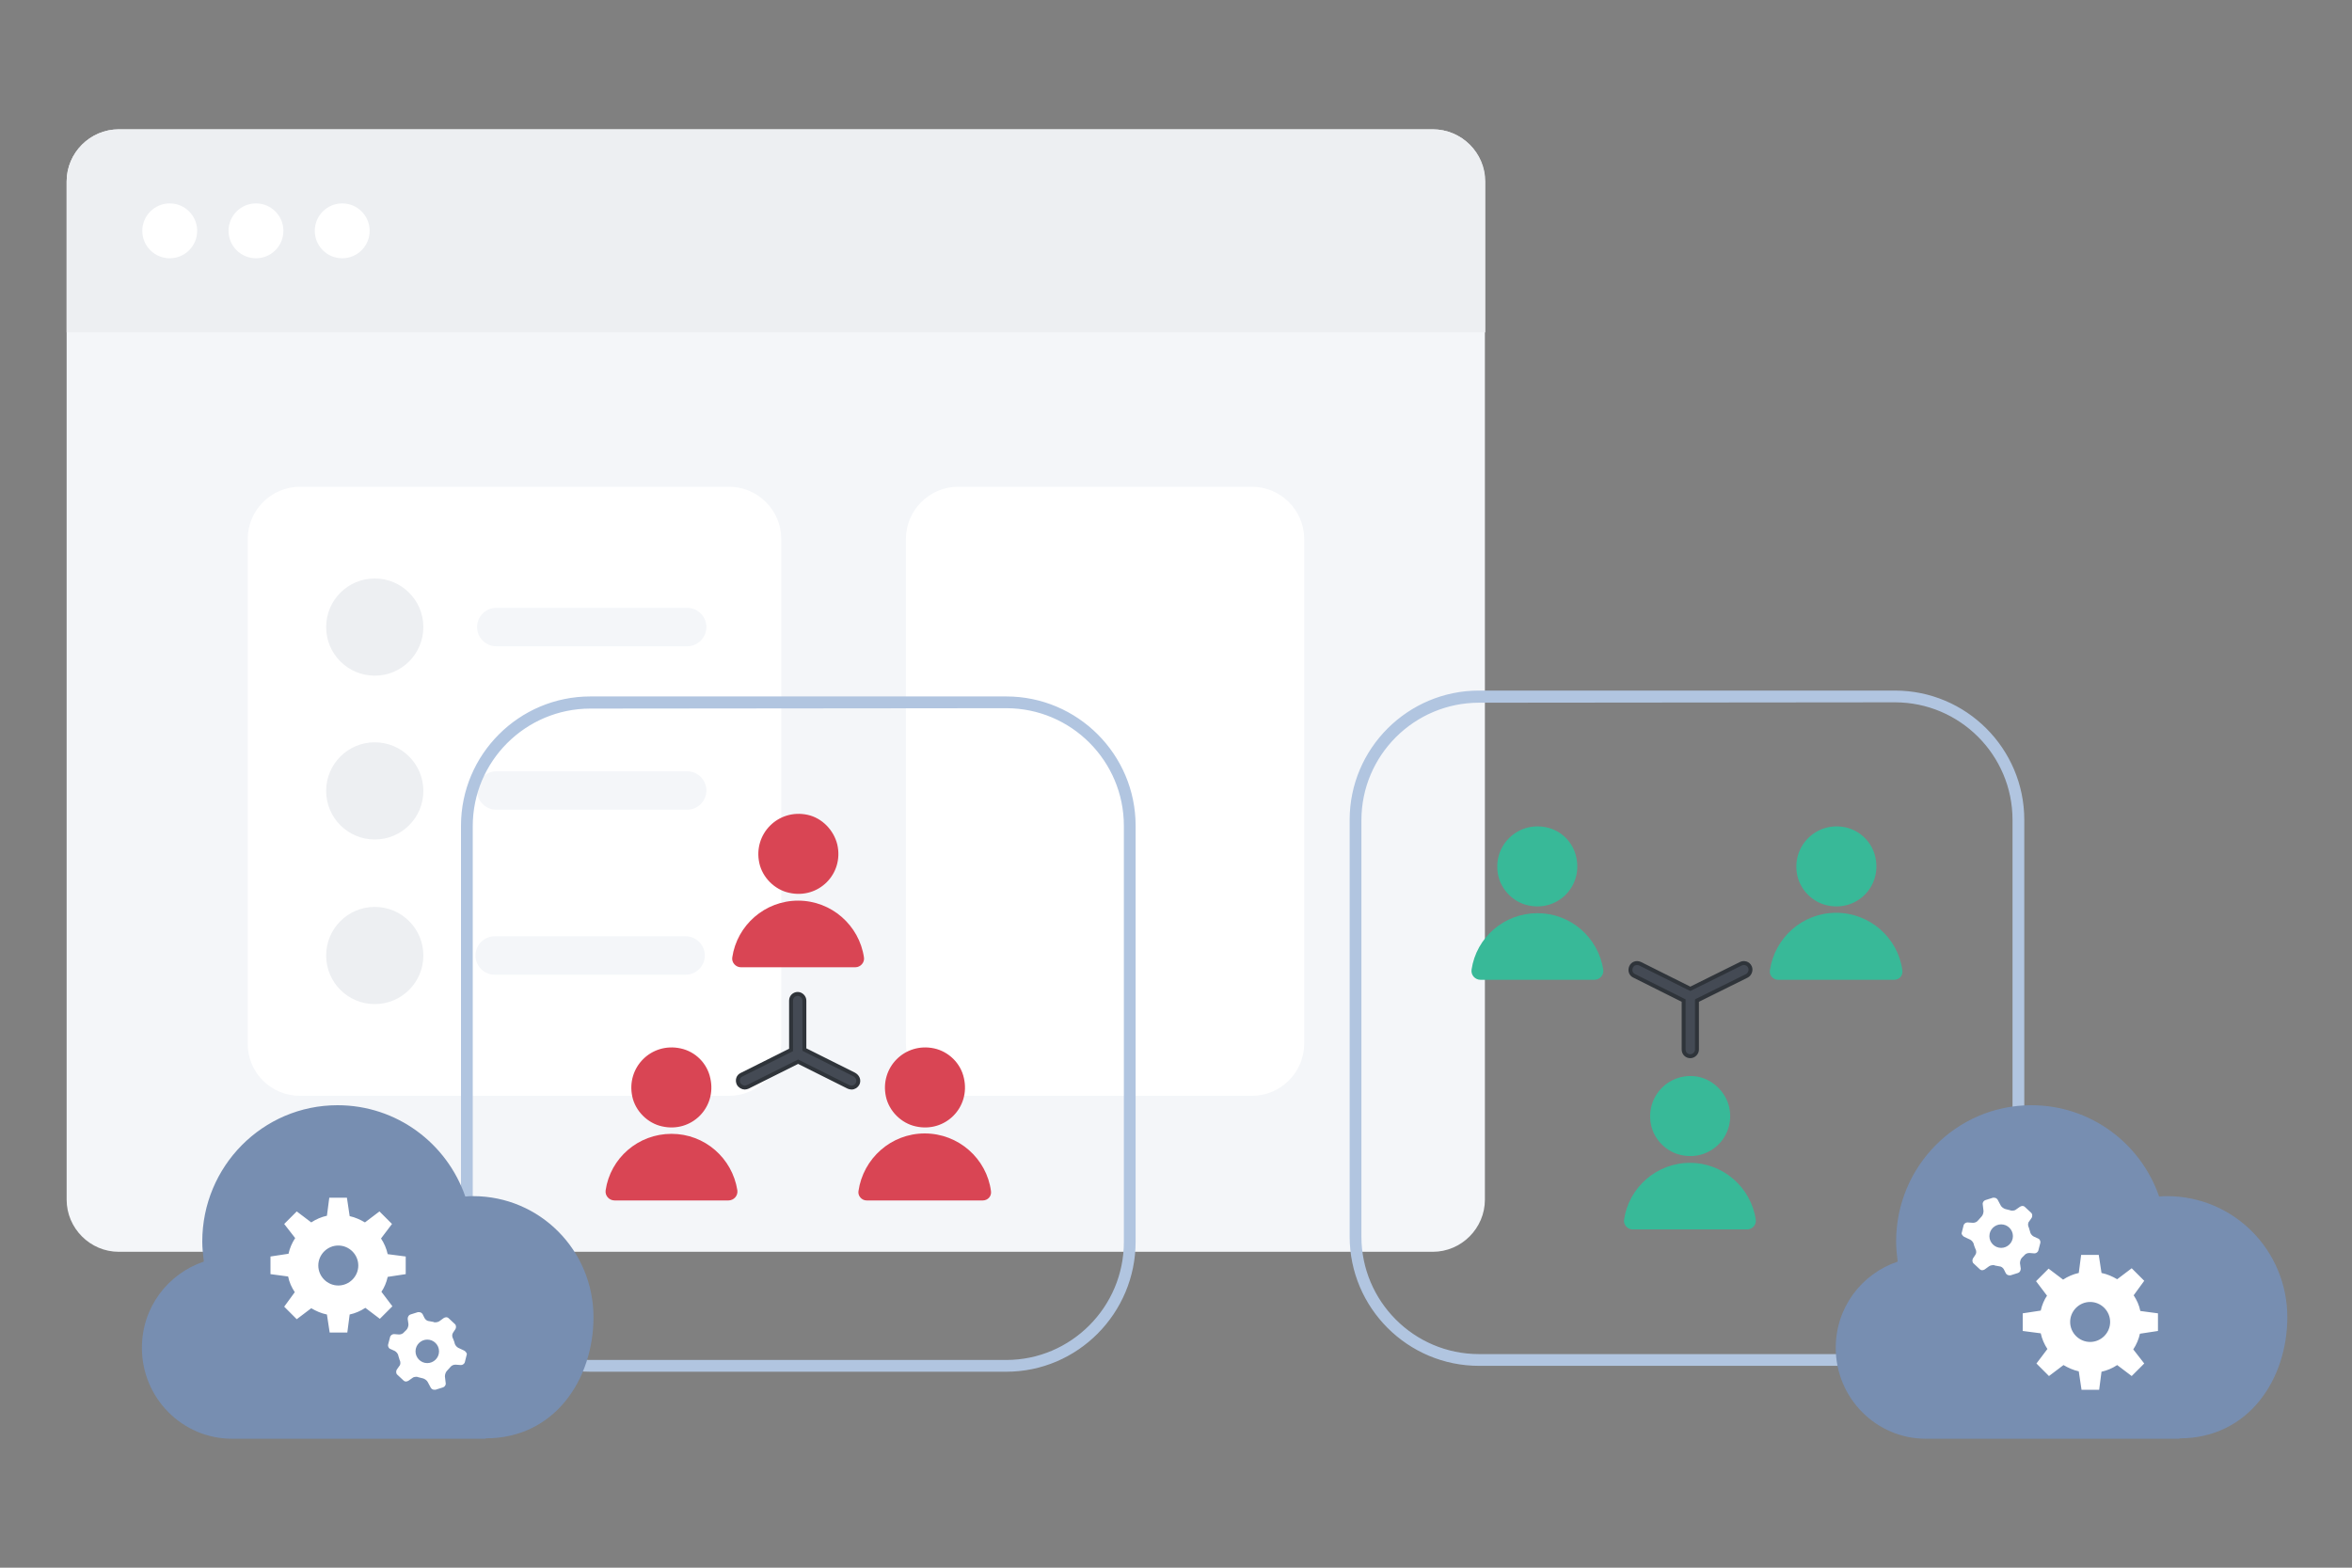 <svg aria-hidden="true" role="presentation" id="Layer_1" xmlns="http://www.w3.org/2000/svg" xmlns:xlink="http://www.w3.org/1999/xlink" x="0px" y="0px" viewBox="0 0 600 400" style="enable-background:new 0 0 600 400;" xml:space="preserve"><rect x="0" y="0" width="600" height="400" fill="#808080" stroke="none"/> <style type="text/css"> .st0{fill:#F4F6F9;} .st1{fill:#EDEFF2;} .st2{fill:#FFFFFF;} .st3{fill:#D94554;} .st4{fill:#B1C5E0;} .st5{fill:#38B998;} .st6{fill:#444A54;stroke:#2F343A;stroke-miterlimit:10;} .st7{fill:#778EB1;} </style> <g> <g> <path class="st0" d="M30.3,319.4h335.2c7.3,0,13.3-6,13.3-13.3V46.3c0-7.3-6-13.3-13.3-13.3H30.3C23,33,17,39,17,46.3v259.8 C17,313.4,23,319.4,30.3,319.4z"></path> </g> <g> <path class="st1" d="M365.5,33H30.3C23,33,17,39,17,46.3v38.5h361.9V46.3C378.9,39,372.9,33,365.5,33z"></path> </g> <g> <path class="st2" d="M76.5,279.6h109.5c7.3,0,13.3-6,13.3-13.3V137.5c0-7.3-6-13.3-13.3-13.3H76.5c-7.3,0-13.3,6-13.3,13.3v128.7 C63.1,273.6,69.1,279.6,76.5,279.6z"></path> </g> <g> <path class="st2" d="M244.4,279.6h75c7.3,0,13.3-6,13.3-13.3V137.5c0-7.3-6-13.3-13.3-13.3h-75c-7.3,0-13.3,6-13.3,13.3v128.7 C231.1,273.6,237.1,279.6,244.4,279.6z"></path> </g> <g> <circle class="st2" cx="43.3" cy="58.9" r="7"></circle> </g> <g> <circle class="st2" cx="65.3" cy="58.9" r="7"></circle> </g> <g> <circle class="st2" cx="87.3" cy="58.9" r="7"></circle> </g> <g> <path class="st0" d="M175.3,164.9h-48.7c-2.7,0-4.9-2.2-4.9-4.9s2.2-4.9,4.9-4.9h48.7c2.7,0,4.9,2.2,4.9,4.9 S178,164.9,175.3,164.9z"></path> </g> <g> <path class="st0" d="M175.3,206.6h-48.7c-2.7,0-4.9-2.2-4.9-4.9s2.2-4.9,4.9-4.9h48.7c2.7,0,4.9,2.2,4.9,4.9 S178,206.6,175.3,206.6z"></path> </g> <g> <path class="st0" d="M174.9,248.7h-48.7c-2.7,0-4.9-2.2-4.9-4.9s2.2-4.9,4.9-4.9h48.7c2.7,0,4.9,2.2,4.9,4.9 S177.6,248.7,174.9,248.7z"></path> </g> <g> <circle class="st1" cx="95.6" cy="160" r="12.4"></circle> </g> <g> <circle class="st1" cx="95.6" cy="201.8" r="12.4"></circle> </g> <g> <circle class="st1" cx="95.6" cy="243.8" r="12.4"></circle> </g> </g> <path class="st3" d="M213.6,215.5c1.7,7.5-4.8,14-12.3,12.3c-3.7-0.8-6.8-3.9-7.6-7.6c-1.6-7.4,4.8-13.9,12.3-12.3 C209.7,208.7,212.7,211.8,213.6,215.5z M189,246.8c-1.3,0-2.4-1.2-2.2-2.5c1.2-8.2,8.3-14.5,16.8-14.5s15.6,6.3,16.8,14.5 c0.2,1.3-0.9,2.5-2.2,2.5H189L189,246.8z M181.2,275.1c1.7,7.5-4.8,14-12.3,12.3c-3.7-0.8-6.8-3.9-7.6-7.6 c-1.6-7.4,4.8-13.9,12.3-12.3C177.4,268.3,180.4,271.3,181.2,275.1z M185.8,306.3c1.4,0,2.5-1.2,2.3-2.6 c-1.3-8.2-8.3-14.4-16.8-14.4s-15.6,6.2-16.8,14.4c-0.2,1.4,0.9,2.6,2.3,2.6H185.8z M245.9,275.1c1.7,7.5-4.8,14-12.3,12.3 c-3.7-0.8-6.8-3.9-7.6-7.6c-1.6-7.4,4.8-13.9,12.3-12.3C242,268.3,245.1,271.3,245.9,275.1z M250.7,306.3c1.3,0,2.3-1.1,2.1-2.4 c-1.1-8.3-8.3-14.7-16.9-14.7s-15.7,6.4-16.9,14.7c-0.2,1.2,0.8,2.4,2.1,2.4H250.7L250.7,306.3z"></path> <path class="st4" d="M256.7,350H150.6c-18.2,0-33-14.8-33-33V210.7c0-18.2,14.8-33,33-33h106.1c18.2,0,33,14.8,33,33v106.1 C289.7,335.1,274.9,350,256.7,350z M150.6,180.8c-16.5,0-30,13.4-30,30V317c0,16.5,13.4,30,30,30h106.1c16.5,0,30-13.5,30-30.1 V210.7c0-16.5-13.4-30-30-30L150.6,180.8L150.6,180.8z M483.4,348.5H377.3c-18.2,0-33-14.8-33-33V209.2c0-18.2,14.8-33,33-33h106.1 c18.2,0,33,14.8,33,33v106.1C516.4,333.6,501.6,348.5,483.4,348.5L483.4,348.5z M377.3,179.3c-16.5,0-30,13.4-30,30v106.2 c0,16.5,13.4,30,30,30h106.1c16.5,0,30-13.5,30-30.1V209.2c0-16.5-13.4-30-30-30L377.3,179.3L377.3,179.3z"></path> <path class="st5" d="M441.1,282.4c1.7,7.5-4.8,14-12.3,12.3c-3.7-0.8-6.8-3.9-7.6-7.6c-1.6-7.4,4.8-13.9,12.3-12.3 C437.2,275.7,440.2,278.7,441.1,282.4L441.1,282.4z M416.5,313.7c-1.3,0-2.4-1.2-2.2-2.5c1.2-8.2,8.3-14.5,16.8-14.5 s15.6,6.3,16.8,14.5c0.2,1.3-0.9,2.5-2.2,2.5H416.5L416.5,313.7z M402.1,218.7c1.7,7.5-4.8,14-12.3,12.3c-3.7-0.8-6.8-3.9-7.6-7.6 c-1.6-7.4,4.8-13.9,12.3-12.3C398.3,211.9,401.3,214.9,402.1,218.7z M406.7,250c1.4,0,2.5-1.2,2.3-2.6c-1.3-8.2-8.3-14.4-16.8-14.4 s-15.6,6.2-16.8,14.4c-0.2,1.4,0.9,2.6,2.3,2.6H406.7z M478.4,218.7c1.7,7.5-4.8,14-12.3,12.3c-3.7-0.8-6.8-3.9-7.6-7.6 c-1.6-7.4,4.8-13.9,12.3-12.3C474.5,211.9,477.6,214.9,478.4,218.7z M483.2,250c1.3,0,2.3-1.1,2.1-2.4c-1.1-8.3-8.3-14.7-16.9-14.7 s-15.7,6.4-16.9,14.7c-0.2,1.2,0.8,2.4,2.1,2.4H483.2z"></path> <path class="st6" d="M218.8,276.5c-0.3,0.6-0.9,1-1.6,1c-0.3,0-0.5-0.1-0.8-0.2l-12.8-6.4l-12.8,6.4c-0.3,0.1-0.5,0.2-0.8,0.2 c-0.6,0-1.3-0.4-1.6-1c-0.4-0.9-0.1-1.9,0.8-2.3l12.6-6.3v-12.6c0-1,0.8-1.7,1.7-1.7s1.7,0.8,1.7,1.7v12.5l12.6,6.3 C218.8,274.6,219.2,275.6,218.8,276.5L218.8,276.5z M446.4,246.7c-0.4-0.9-1.5-1.2-2.3-0.8l-12.9,6.4l-12.8-6.4 c-0.9-0.4-1.9-0.1-2.3,0.8c-0.4,0.9-0.1,1.9,0.8,2.3l12.6,6.3v12.5c0,1,0.8,1.7,1.7,1.7s1.7-0.8,1.7-1.7v-12.5l12.7-6.3 C446.4,248.6,446.8,247.5,446.4,246.7L446.4,246.7z"></path> <path class="st7" d="M123.9,367c17.7,0,27.5-15.2,27.5-30.9c0-17.1-13.7-30.9-30.7-30.9c-0.6,0-1.3,0-2,0.1 C114,291.7,101.2,282,86.1,282c-19.1,0-34.5,15.6-34.5,34.8c0,1.7,0.2,3.4,0.4,5.1c-9.2,3.1-15.8,11.7-15.8,22 c0,12.8,10.3,23.2,23,23.2h64.7 M556,367c17.7,0,27.5-15.2,27.5-30.9c0-17.1-13.7-30.9-30.7-30.9c-0.6,0-1.3,0-2,0.1 c-4.7-13.6-17.5-23.3-32.6-23.3c-19.1,0-34.5,15.6-34.5,34.8c0,1.7,0.2,3.4,0.4,5.1c-9.2,3.1-15.8,11.7-15.8,22 c0,12.8,10.3,23.2,23,23.2H556"></path> <path class="st2" d="M118.4,344.6l-1.5-0.7c-0.4-0.2-0.8-0.7-0.9-1.1l-0.1-0.4c-0.2-0.6-0.4-1-0.4-1c-0.2-0.4-0.2-1,0.1-1.4l0.6-0.9 c0.2-0.4,0.2-1-0.2-1.3l-1.5-1.4c-0.2-0.2-0.4-0.3-0.7-0.3c-0.2,0-0.4,0.1-0.6,0.2l-1.1,0.8c-0.3,0.2-0.7,0.3-1.1,0.3 c-0.1,0-0.3,0-0.4-0.1l-1.1-0.2c-0.5,0-1-0.4-1.2-0.8l-0.5-1c-0.2-0.3-0.5-0.5-0.9-0.5h-0.3l-1.9,0.6c-0.4,0.1-0.7,0.6-0.7,1.1 l0.2,1.4c0,0.5-0.2,1.1-0.5,1.4l-0.6,0.6c-0.3,0.4-0.8,0.6-1.3,0.6l-1.3-0.1c-0.4,0-0.9,0.3-1,0.8l-0.5,1.9c-0.1,0.4,0.2,1,0.6,1.1 l1.1,0.5c0.4,0.2,0.8,0.7,0.9,1.1c0,0,0,0.2,0.2,0.7c0.1,0.5,0.2,0.6,0.2,0.6c0.2,0.4,0.2,1.1-0.1,1.4l-0.7,1 c-0.2,0.4-0.2,1,0.2,1.3l1.5,1.4c0.2,0.2,0.4,0.3,0.7,0.3c0.2,0,0.4-0.1,0.6-0.2l1-0.7c0.2-0.2,0.6-0.3,1-0.3c0.2,0,0.3,0,0.5,0.1 l1.2,0.3c0.4,0.1,1,0.5,1.2,0.9l0.8,1.5c0.2,0.3,0.5,0.5,0.9,0.5h0.3l1.9-0.6c0.4-0.1,0.8-0.6,0.7-1.1l-0.2-1.7 c0-0.5,0.2-1.1,0.5-1.4l0.9-1c0.3-0.4,0.8-0.6,1.3-0.6l1.4,0.1c0.4,0,0.9-0.3,1-0.8l0.5-2C119.1,345.3,118.8,344.8,118.4,344.6 L118.4,344.6z M109,347.8c-1.7,0-3-1.4-3-3c0-1.7,1.4-3,3-3s3,1.3,3,3C112,346.5,110.6,347.8,109,347.8z M103.5,325.1v-4.5l-4.6-0.6 c-0.3-1.4-0.9-2.8-1.7-4l2.8-3.7l-3.2-3.2l-3.7,2.8c-1.2-0.7-2.5-1.3-3.9-1.6l-0.7-4.7H84l-0.6,4.6c-1.4,0.3-2.8,0.9-4,1.7l-3.7-2.8 l-3.2,3.2l2.8,3.6c-0.8,1.2-1.4,2.6-1.7,4l-4.6,0.7v4.5l4.5,0.6c0.3,1.5,0.9,2.8,1.7,4l-2.7,3.7l3.2,3.2l3.7-2.8 c1.2,0.7,2.5,1.3,4,1.6l0.7,4.6h4.5l0.6-4.6c1.4-0.3,2.8-0.9,4-1.7l3.7,2.8l3.2-3.2l-2.8-3.7c0.7-1,1.3-2.4,1.6-3.8L103.5,325.1 L103.5,325.1z M86.3,328c-2.8,0-5.1-2.3-5.1-5.1c0-2.8,2.3-5.1,5.1-5.1c2.8,0,5.1,2.3,5.1,5.1C91.4,325.7,89.1,328,86.3,328z M501.1,315.6l1.5,0.7c0.4,0.2,0.8,0.7,0.9,1.1l0.1,0.4c0.2,0.6,0.4,1,0.4,1c0.2,0.4,0.2,1-0.1,1.4l-0.6,0.9c-0.2,0.4-0.2,1,0.2,1.3 l1.5,1.4c0.2,0.2,0.4,0.3,0.7,0.3c0.2,0,0.4-0.1,0.6-0.2l1.1-0.8c0.3-0.2,0.7-0.3,1.1-0.3c0.1,0,0.3,0,0.4,0.1l1.1,0.2 c0.5,0,1,0.4,1.2,0.8l0.5,1c0.2,0.3,0.5,0.5,0.9,0.5h0.3l1.9-0.6c0.4-0.1,0.7-0.6,0.7-1.1l-0.2-1.4c0-0.5,0.2-1.1,0.5-1.4l0.6-0.6 c0.3-0.4,0.8-0.6,1.3-0.6l1.3,0.1c0.4,0,0.9-0.3,1-0.8l0.5-1.9c0.1-0.4-0.2-1-0.6-1.1l-1.1-0.5c-0.4-0.2-0.8-0.7-0.9-1.1 c0,0,0-0.2-0.2-0.7c-0.1-0.5-0.2-0.6-0.2-0.6c-0.2-0.4-0.2-1.1,0.1-1.4l0.7-1c0.2-0.4,0.2-1-0.2-1.3l-1.5-1.4 c-0.2-0.2-0.4-0.3-0.7-0.3c-0.2,0-0.4,0.1-0.6,0.2l-1,0.7c-0.2,0.2-0.6,0.3-1,0.3c-0.2,0-0.3,0-0.5-0.1l-1.2-0.3 c-0.4-0.1-1-0.5-1.2-0.9l-0.8-1.5c-0.2-0.3-0.5-0.5-0.9-0.5h-0.3l-1.9,0.6c-0.4,0.1-0.8,0.6-0.7,1.1l0.2,1.7c0,0.5-0.2,1.1-0.5,1.4 l-0.9,1c-0.3,0.4-0.8,0.6-1.3,0.6l-1.4-0.1c-0.4,0-0.9,0.3-1,0.8l-0.5,2C500.4,314.9,500.7,315.4,501.1,315.6L501.1,315.6z M510.5,312.4c1.7,0,3,1.4,3,3c0,1.7-1.4,3-3,3c-1.6,0-3-1.3-3-3C507.5,313.7,508.9,312.4,510.5,312.4z M516,335.1v4.5l4.6,0.6 c0.3,1.4,0.9,2.8,1.7,4l-2.8,3.7l3.2,3.2l3.7-2.8c1.2,0.7,2.5,1.3,3.9,1.6l0.7,4.7h4.5l0.6-4.6c1.4-0.3,2.8-0.9,4-1.7l3.7,2.8 l3.2-3.2l-2.8-3.6c0.8-1.2,1.4-2.6,1.7-4l4.6-0.7v-4.5l-4.5-0.6c-0.3-1.5-0.9-2.8-1.7-4l2.7-3.7l-3.2-3.2l-3.7,2.8 c-1.2-0.7-2.5-1.3-4-1.6l-0.7-4.6h-4.5l-0.6,4.6c-1.4,0.3-2.8,0.9-4,1.7l-3.7-2.8l-3.2,3.2l2.8,3.7c-0.7,1-1.3,2.4-1.6,3.8 L516,335.1L516,335.1z M533.2,332.2c2.8,0,5.1,2.3,5.1,5.1c0,2.8-2.3,5.1-5.1,5.1c-2.8,0-5.1-2.3-5.1-5.1 C528.1,334.5,530.4,332.2,533.2,332.2L533.2,332.2z"></path> </svg>